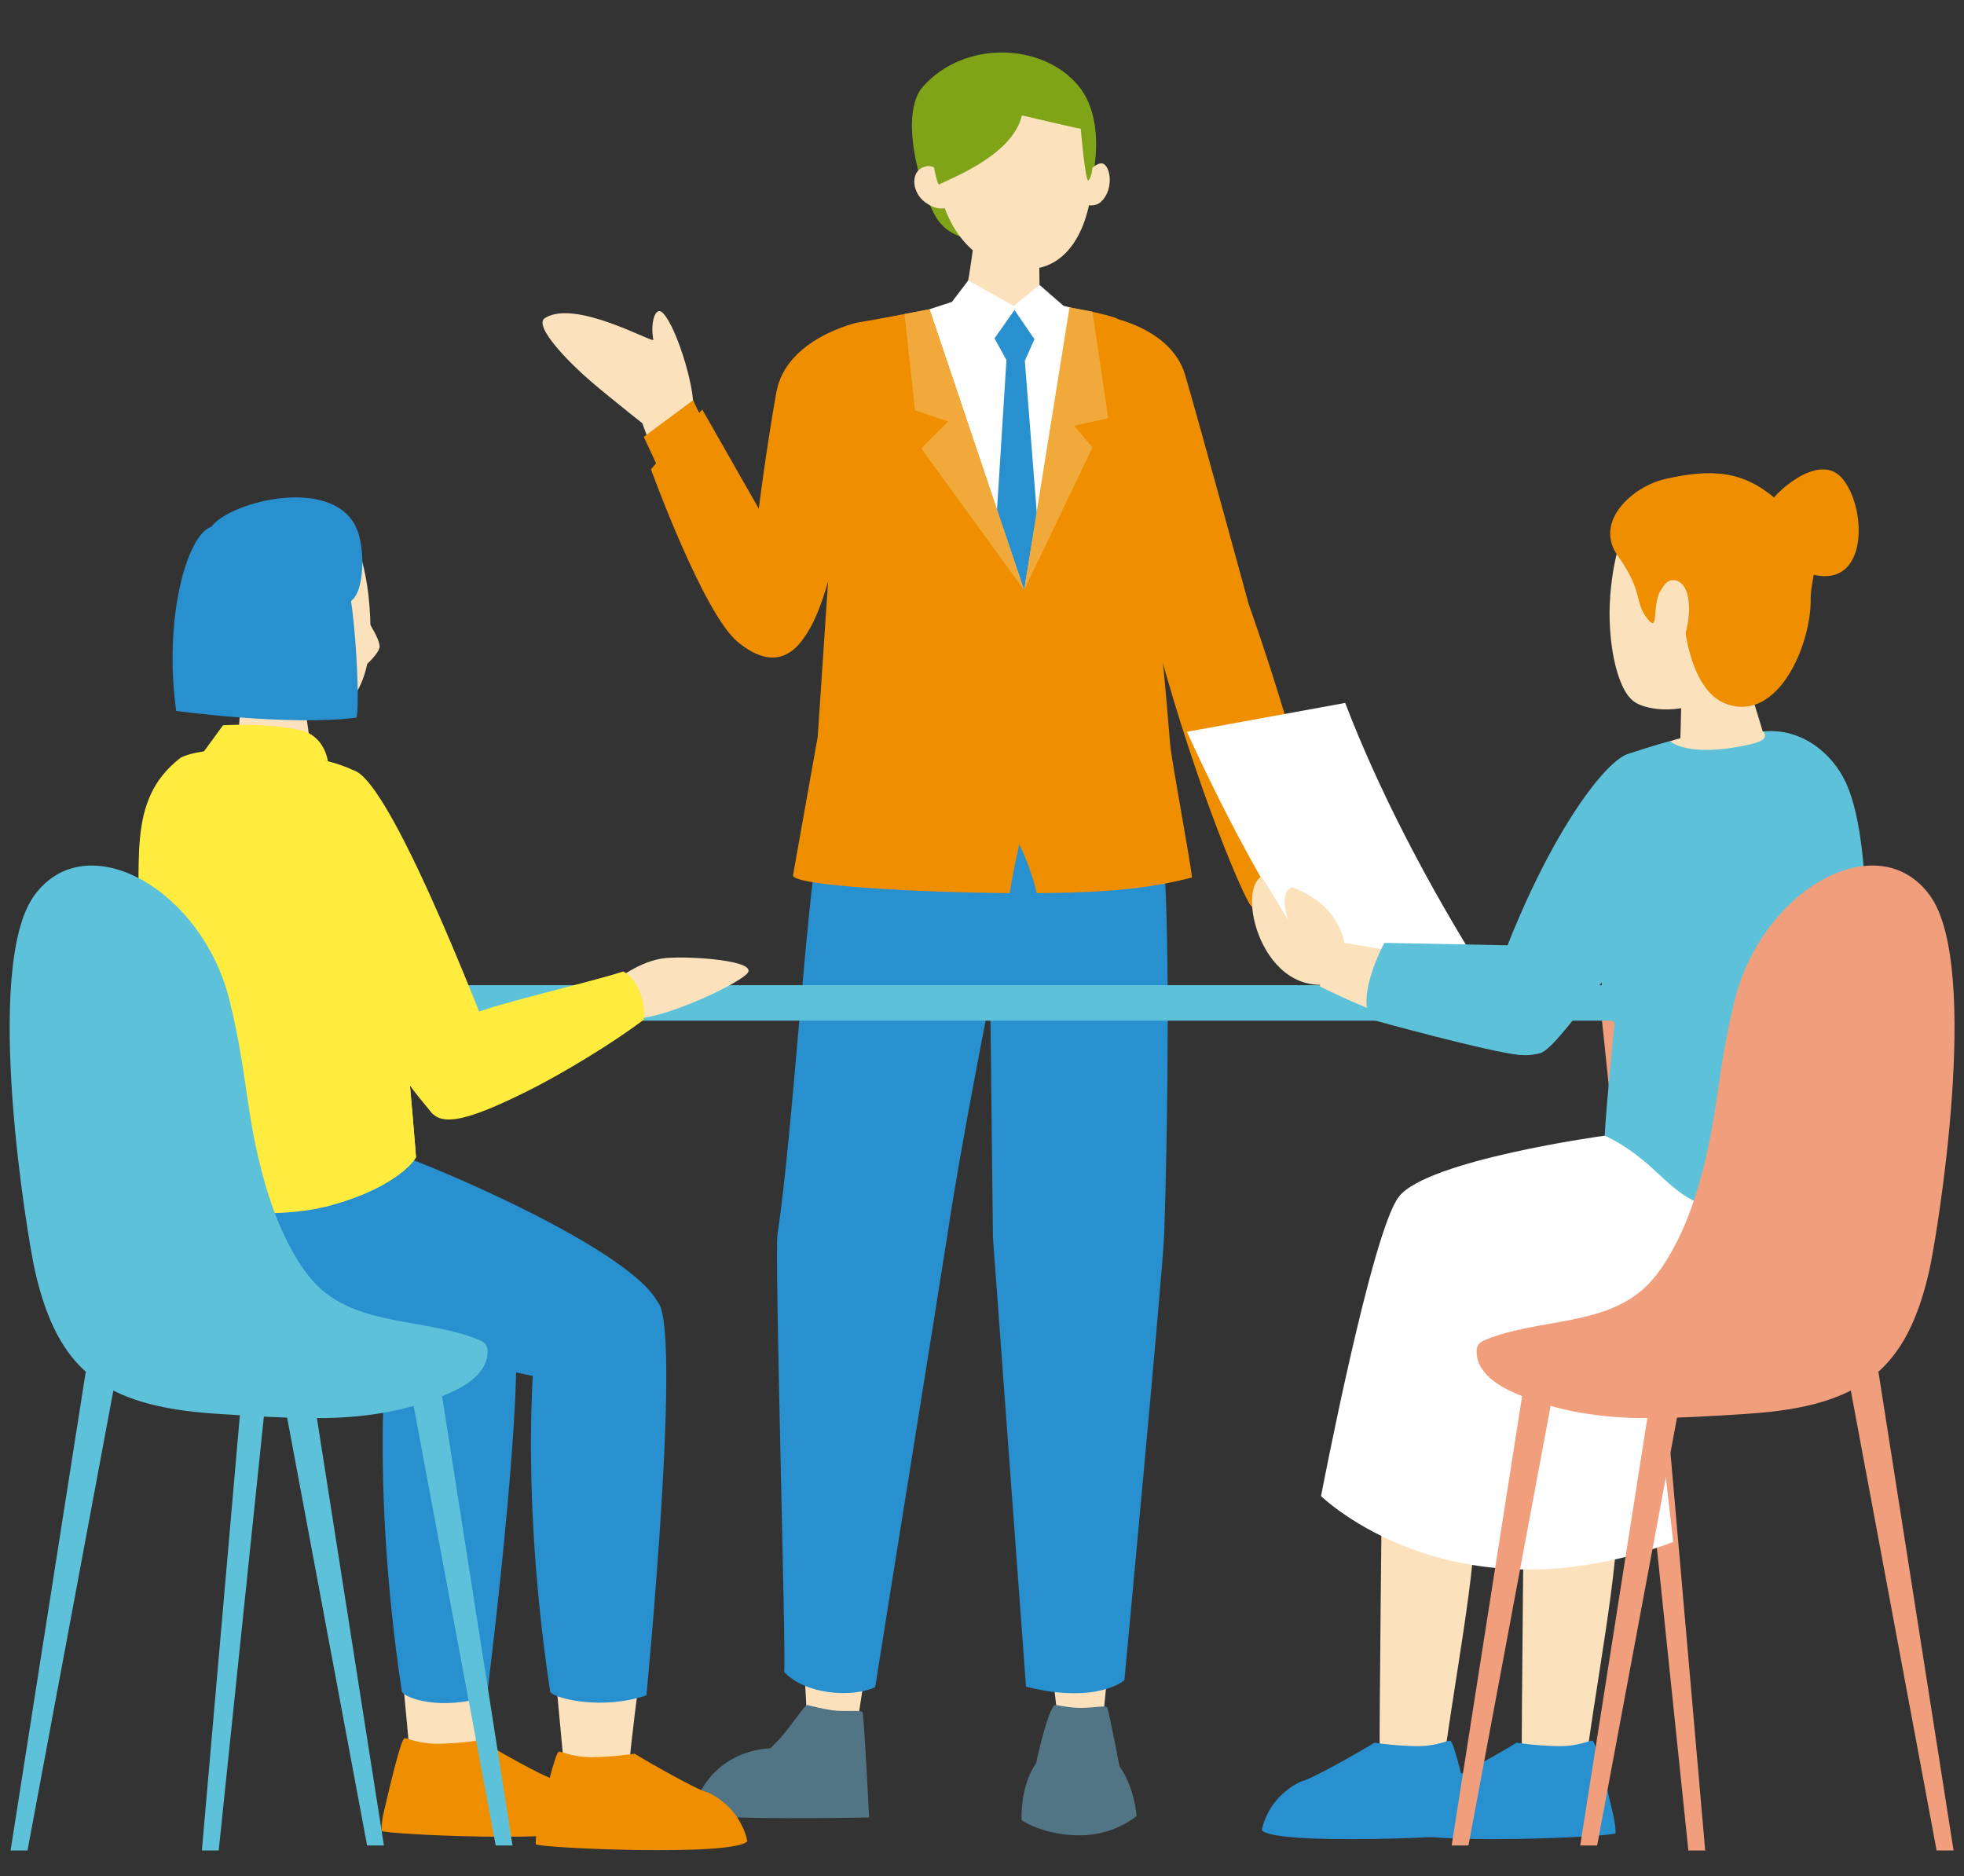<svg width="67" height="64" viewBox="0 0 67 64" fill="none" xmlns="http://www.w3.org/2000/svg">
<rect x="0" y="0" width="67" height="64" fill="#333333" stroke="none"/>
<g clip-path="url(#clip0_2021_10115)">
<path d="M7.461 63.128H6.887L9.444 33.844H10.509L7.461 63.128Z" fill="#5DC2D9"/>
<path d="M57.597 63.128H58.171L55.614 33.844H54.549L57.597 63.128Z" fill="#F19E7D"/>
<path d="M33.166 8.166C33.166 8.166 32.32 8.11 31.908 7.37C31.331 6.332 30.678 3.861 31.491 2.949C32.883 1.383 35.53 1.44 36.774 2.909C38.018 4.379 37.103 7.311 36.496 7.941C34.781 9.722 33.162 8.166 33.162 8.166H33.166Z" fill="#7FA417"/>
<path d="M33.075 32.694L31.563 43.642L28.969 60.611L27.646 60.475C27.646 60.475 26.727 47.424 27.629 43.603C27.679 42.972 27.944 31.864 27.944 31.864C27.944 31.864 32.886 31.831 33.079 32.694H33.075Z" fill="#FBE2BD"/>
<path d="M39.795 31.844L39.139 42.879L37.543 59.54H36.194C36.194 59.54 34.611 47.022 35.212 43.145C35.212 42.514 34.611 31.416 34.611 31.416C34.611 31.416 39.537 30.998 39.792 31.844H39.795Z" fill="#FBE2BD"/>
<path d="M38.735 23.95C38.735 23.95 39.08 26.368 39.578 28.378C39.926 29.798 39.866 37.45 39.717 42.093C39.677 43.281 38.357 57.321 38.357 57.321C38.357 57.321 37.432 58.15 35.001 57.54L33.873 42.216L33.78 34.027C33.78 34.027 32.768 39.095 32.311 42.183C32.204 42.906 29.886 57.321 29.856 57.556C29.07 57.924 27.475 57.815 26.752 57.039C26.825 56.651 26.42 42.816 26.523 42.12C27.057 38.528 27.485 30.955 27.936 28.6C28.234 27.041 28.864 25.433 29.309 24.325L38.732 23.947L38.735 23.95Z" fill="#2990D0"/>
<path d="M35.445 8.407L35.468 10.168C35.468 10.168 35.495 10.427 35.597 10.517C35.68 10.586 36.868 11.094 36.868 11.094C36.868 11.094 35.843 12.026 34.695 12.095C33.478 12.168 32.135 11.366 32.052 11.071C32.022 10.964 32.808 10.61 32.917 10.142C33.123 9.253 33.322 7.429 33.322 7.429L35.441 8.407H35.445Z" fill="#FBE2BD"/>
<path d="M31.945 6.05C32.211 7.589 33.056 9.184 35.04 9.181C36.941 9.181 37.468 6.627 37.206 5.088C36.941 3.549 35.478 2.517 33.939 2.783C32.4 3.048 31.683 4.511 31.949 6.05H31.945Z" fill="#FBE2BD"/>
<path d="M32.591 6.912C32.565 6.885 32.177 5.592 31.64 5.668C31.032 5.754 31.076 6.537 31.553 6.895C32.187 7.373 32.591 6.912 32.591 6.912Z" fill="#FBE2BD"/>
<path d="M36.859 6.942C36.883 6.886 36.952 5.692 37.536 5.576C37.868 5.509 38.05 6.451 37.546 6.896C37.297 7.118 36.859 6.942 36.859 6.942Z" fill="#FBE2BD"/>
<path d="M27.053 29.858L27.895 25.138L28.519 15.807C28.519 15.807 28.986 11.953 29.292 10.998C30.237 10.842 32.771 10.345 32.771 10.345C32.983 10.796 34.101 11.346 34.705 11.668C35.245 10.935 35.59 10.375 35.59 10.375C35.59 10.375 37.153 10.537 38.091 10.855C38.513 12.405 38.592 13.552 38.924 16.71C39.345 19.015 39.69 22.551 39.916 25.363C39.962 25.954 40.625 29.43 40.662 29.937C39.498 30.232 38.204 30.455 35.365 30.468C35.255 29.96 35.03 29.343 34.771 28.796C34.678 29.231 34.516 29.964 34.446 30.468C31.448 30.448 27.03 30.223 27.053 29.861V29.858Z" fill="#EF8F00"/>
<path d="M22.263 14.716C22.263 14.716 20.87 13.622 20.154 13.008C19.461 12.418 18.174 11.121 18.588 10.852C19.627 10.186 22.313 11.738 22.287 11.589C22.18 11.015 22.353 10.425 22.605 10.67C23.119 11.174 23.816 13.602 23.613 14.066C23.381 14.6 22.267 14.716 22.267 14.716H22.263Z" fill="#FBE2BD"/>
<path d="M23.581 13.652C24.698 15.387 26.659 19.035 26.659 19.035C27.541 20.889 25.604 21.977 25.183 21.513C24.184 20.418 22.788 16.872 21.912 14.438C22.479 14.252 23.007 14.01 23.581 13.652Z" fill="#FBE2BD"/>
<path d="M23.931 14.265L23.646 13.652L21.961 14.902L22.638 16.355L23.931 14.265Z" fill="#EF8F00"/>
<path d="M23.955 13.97L22.207 16.01C22.207 16.01 23.991 20.939 25.172 21.904C26.353 22.872 27.026 22.298 27.368 21.837C27.713 21.38 28.983 19.625 29.288 10.995C29.288 10.995 26.817 11.515 26.482 13.393C26.141 15.306 25.885 17.353 25.885 17.353L23.955 13.966V13.97Z" fill="#EF8F00"/>
<path d="M44.778 30.744C43.706 31.831 43.066 31.314 42.672 30.896C42.443 30.651 40.884 27.062 39.524 22.1C38.566 18.604 37.793 14.239 37.285 10.707C37.285 10.707 39.899 10.969 40.433 12.8C40.977 14.667 42.602 20.624 42.602 20.624C42.602 20.624 45.846 29.656 44.775 30.744H44.778Z" fill="#EF8F00"/>
<path d="M23.715 61.845C23.569 61.705 24.126 59.782 26.282 59.639C26.956 59.015 27.423 58.143 27.549 58.169C27.669 58.193 28.16 58.332 28.544 58.359C28.962 58.388 29.397 58.329 29.427 58.418C29.48 58.591 29.649 62.001 29.649 62.001C29.649 62.001 24.136 62.117 23.715 61.848V61.845Z" fill="#527586"/>
<path d="M35.258 60.651C35.221 60.632 35.758 58.134 36.011 58.164C36.133 58.177 36.505 58.267 36.893 58.263C37.311 58.26 37.742 58.167 37.775 58.253C37.841 58.419 38.296 60.794 38.296 60.794C38.296 60.794 35.699 60.887 35.258 60.651Z" fill="#527586"/>
<path d="M34.85 62.094C34.85 62.094 34.714 59.49 36.704 59.49C38.614 59.49 38.773 61.951 38.773 61.951C38.773 61.951 38.034 62.611 36.83 62.611C35.589 62.611 34.85 62.094 34.85 62.094Z" fill="#527586"/>
<path d="M37.268 5.728C37.268 5.728 37.248 6 37.138 6.153C37.029 6.305 36.87 4.395 36.87 4.395C36.87 4.395 36.727 4.375 34.86 3.937C34.541 5.37 32.15 6.189 32.057 6.289C31.964 6.391 31.808 5.406 31.808 5.406C31.808 5.406 31.619 3.055 33.48 2.74C35.341 2.421 37.709 2.962 37.271 5.725L37.268 5.728Z" fill="#7FA417"/>
<path d="M36.552 10.501L36.283 10.434L35.46 9.718L34.585 10.441L33.032 9.565L32.475 10.298L31.709 10.55L34.936 20.133L36.552 10.501Z" fill="white"/>
<path d="M34.609 10.577L35.289 11.572L34.961 12.309L35.372 17.536L34.937 20.133L34.012 17.39L34.334 12.282L33.926 11.542L34.609 10.577Z" fill="#2990D0"/>
<path d="M37.269 10.633L37.806 14.265L36.642 14.527L37.269 15.263L34.937 20.133L31.428 15.297L32.347 14.378L31.216 14L30.857 10.713L31.71 10.55L34.937 20.133L36.486 10.484L37.269 10.633Z" fill="#F2A93B"/>
<path d="M40.49 24.965C41.963 28.169 43.708 31.512 46.139 34.654L50.733 33.4C48.633 30.09 46.971 26.806 45.89 23.98L40.49 24.965Z" fill="white"/>
<path d="M55.174 50.078C55.393 52.565 54.686 55.988 54.172 59.607C54.172 59.607 51.936 60.29 51.916 59.816C51.897 59.342 52.003 49.554 52.003 49.554L55.174 50.075V50.078Z" fill="#FBE2BD"/>
<path d="M55.113 62.538C55.087 62.664 48.33 62.976 47.893 62.435C47.932 62.253 47.985 62.094 48.058 61.944C48.45 61.085 49.239 60.773 49.256 60.767C49.561 60.714 51.355 59.696 51.737 59.45C51.737 59.45 52.447 59.563 53.183 59.569C53.903 59.573 54.254 59.347 54.331 59.387C54.453 59.453 54.812 60.949 55.027 61.885C55.127 62.319 55.113 62.535 55.113 62.535V62.538Z" fill="#2990D0"/>
<path d="M50.324 50.078C50.543 52.565 49.837 55.988 49.322 59.607C49.322 59.607 47.087 60.29 47.067 59.816C47.047 59.342 47.153 49.554 47.153 49.554L50.324 50.075V50.078Z" fill="#FBE2BD"/>
<path d="M50.264 62.538C50.237 62.664 43.481 62.976 43.043 62.435C43.083 62.253 43.136 62.094 43.209 61.944C43.6 61.085 44.39 60.773 44.406 60.767C44.711 60.714 46.506 59.696 46.887 59.45C46.887 59.45 47.597 59.563 48.333 59.569C49.053 59.573 49.405 59.347 49.481 59.387C49.604 59.453 49.962 60.949 50.178 61.885C50.277 62.319 50.264 62.535 50.264 62.535V62.538Z" fill="#2990D0"/>
<path d="M66.54 33.609H2.801V34.819H66.54V33.609Z" fill="#5DC2D9"/>
<path d="M8.094 25.621L8.236 23.615L10.372 23.887L10.634 25.731C10.634 25.731 9.553 26.338 8.097 25.621H8.094Z" fill="#FBE2BD"/>
<path d="M11.935 18.125C11.935 18.125 12.532 18.938 12.628 21.051C12.728 23.164 12.075 24.517 10.433 24.55C8.791 24.583 7.093 23.154 7.385 21.151C7.676 19.147 8.535 17.585 9.643 17.582C10.751 17.575 11.696 17.585 11.932 18.129L11.935 18.125Z" fill="#FBE2BD"/>
<path d="M6.791 19.825C6.791 19.825 6.539 18.863 7.209 17.97C7.879 17.078 11.484 16.193 12.197 18.11C12.525 18.995 12.373 20.786 11.656 20.541C9.617 21.045 7.106 20.325 7.106 20.325L6.791 19.821V19.825Z" fill="#2990D0"/>
<path d="M12.36 22.796C12.36 22.796 12.867 22.381 12.944 22.099C13.02 21.817 12.317 20.835 12.317 20.835C12.317 20.835 12.227 22.434 12.36 22.796Z" fill="#FBE2BD"/>
<path d="M11.875 18.58C11.858 19.13 11.802 20.726 11.692 21.094C11.56 21.541 11.54 20.337 11.109 20.351C10.678 20.364 10.498 21.903 10.923 22.636C10.923 22.636 10.412 23.545 9.818 23.817C9.225 24.089 8.243 24.016 7.981 23.714C7.726 23.422 6.485 21.379 6.79 19.827C8.369 20.016 10.15 18.749 11.875 18.583V18.58Z" fill="#2990D0"/>
<path d="M13.742 57.288L13.951 59.523C13.951 59.523 16.187 60.206 16.207 59.732C16.227 59.258 16.555 56.71 16.555 56.71L13.742 57.288Z" fill="#FBE2BD"/>
<path d="M13.01 62.456C13.037 62.581 19.793 62.893 20.231 62.353C20.191 62.17 20.138 62.011 20.065 61.862C19.674 61.003 18.884 60.691 18.868 60.684C18.563 60.631 16.768 59.613 16.387 59.367C16.387 59.367 15.677 59.48 14.941 59.487C14.221 59.49 13.869 59.265 13.793 59.304C13.67 59.371 13.312 60.867 13.097 61.802C12.997 62.237 13.01 62.452 13.01 62.452V62.456Z" fill="#EF8F00"/>
<path d="M13.334 44.549C13.334 44.549 12.502 49.657 13.709 57.713C13.812 57.929 15.066 58.38 16.611 57.859C16.611 57.859 18.247 44.91 17.341 44.386C16.436 43.862 13.334 44.549 13.334 44.549Z" fill="#2990D0"/>
<path d="M19.006 57.746L19.215 59.981C19.215 59.981 21.45 60.664 21.47 60.19C21.49 59.716 21.819 57.169 21.819 57.169L19.006 57.746Z" fill="#FBE2BD"/>
<path d="M18.274 62.913C18.301 63.04 25.057 63.351 25.495 62.811C25.455 62.628 25.402 62.469 25.329 62.32C24.938 61.461 24.148 61.149 24.131 61.142C23.826 61.089 22.032 60.071 21.651 59.825C21.651 59.825 20.941 59.938 20.204 59.945C19.485 59.948 19.133 59.723 19.057 59.763C18.934 59.829 18.576 61.325 18.36 62.26C18.261 62.695 18.274 62.91 18.274 62.91V62.913Z" fill="#EF8F00"/>
<path d="M18.393 44.549C18.393 44.549 17.561 49.657 18.768 57.713C18.871 57.929 20.503 58.36 22.052 57.836C22.052 57.836 23.309 44.907 22.4 44.386C21.491 43.862 18.393 44.549 18.393 44.549Z" fill="#2990D0"/>
<path d="M4.744 40.87C4.744 40.87 4.475 44.893 10.439 45.106C13.421 45.212 16.758 46.89 19.003 47.053C21.249 47.215 22.399 45.862 22.542 44.893C22.824 42.956 12.698 38.83 12.174 38.953C11.65 39.076 4.711 40.343 4.744 40.87Z" fill="#2990D0"/>
<path d="M11.186 25.971C11.186 25.971 11.083 25.089 10.231 24.906C8.99 24.641 7.607 24.744 7.607 24.744L6.924 25.679L11.189 25.968L11.186 25.971Z" fill="#FFEC3F"/>
<path d="M6.164 25.848C4.227 27.341 4.887 29.51 4.678 32.515C4.247 38.708 4.121 40.525 4.277 40.618C4.433 40.711 8.44 41.932 11.358 41.102C13.674 40.446 14.191 39.484 14.191 39.484C14.191 39.484 13.266 26.903 12.062 26.283C10.858 25.663 7.285 25.284 6.161 25.848H6.164Z" fill="#FFEC3F"/>
<path d="M13.717 39.984C14.076 39.692 14.192 39.48 14.192 39.48C14.192 39.48 13.588 31.261 12.719 27.781C9.435 31.214 10.334 37.025 13.714 39.984H13.717Z" fill="#FFEC3F"/>
<path d="M9.187 40.843C9.383 41.46 9.632 42.064 9.957 42.654C10.225 43.138 10.537 43.609 10.952 43.978C12.371 45.235 14.55 44.989 16.308 45.696C16.405 45.736 16.507 45.782 16.567 45.865C16.62 45.941 16.637 46.037 16.634 46.13C16.627 46.731 16.07 47.172 15.529 47.43C14.162 48.09 12.604 48.352 11.088 48.376C9.887 48.392 8.537 48.306 7.34 48.227C3.469 47.968 1.956 46.691 1.194 43.357C0.938 42.236 -0.601 32.986 1.17 30.548C2.942 28.11 6.892 30.335 7.831 34.127C8.491 36.787 8.368 38.263 9.184 40.846L9.187 40.843Z" fill="#5DC2D9"/>
<path d="M17.055 36.342C17.055 36.342 13.41 26.574 12.046 26.276C10.793 26 9.688 32.163 14.773 38.01L17.052 36.342H17.055Z" fill="#FFEC3F"/>
<path d="M51.729 33.652C50.675 32.929 46.95 32.339 45.583 32.12C45.364 32.69 45.043 32.985 45.029 33.652C48.824 35.539 51.968 35.964 52.336 35.649C52.731 35.31 53.245 34.694 51.726 33.652H51.729Z" fill="#FBE2BD"/>
<path d="M53.049 32.279L47.224 32.166C47.224 32.166 46.249 33.97 46.767 34.776C46.767 34.776 50.83 35.904 51.861 35.99C52.893 36.077 53.049 32.279 53.049 32.279Z" fill="#5DC2D9"/>
<path d="M45.876 32.272C45.876 32.272 45.8 30.906 44.088 30.269C43.594 30.428 43.945 31.403 43.945 31.403C43.945 31.403 43.468 30.568 43.033 29.901C42.115 30.455 43.189 34.448 45.879 33.43V32.272H45.876Z" fill="#FBE2BD"/>
<path d="M63.372 38.269C62.44 37.128 62.271 37.569 62.271 37.569L59.196 39.094C58.825 38.663 57.024 39.221 55.448 38.988C55.292 38.922 56.135 38.461 55.853 38.418L54.738 38.743C54.738 38.743 48.695 39.569 47.72 40.826C46.791 42.02 45.066 51.038 45.066 51.038C45.066 51.038 49.531 55.407 57.08 52.604L56.42 46.809C58.964 46.909 60.025 46.01 60.025 46.01C60.025 46.01 61.939 46.421 63.196 44.939C64.967 42.852 63.372 38.275 63.372 38.275V38.269Z" fill="white"/>
<path d="M57.361 23.814L57.351 24.146L57.335 24.799L57.295 26.229C57.295 26.229 60.615 27.775 60.589 26.663C60.277 25.227 59.431 22.736 59.431 22.736L57.361 23.814Z" fill="#FBE2BD"/>
<path d="M60.779 25.028C60.779 25.028 58.852 24.673 56.974 25.287C55.097 25.897 57.846 29.748 57.846 29.748H61.27C61.27 29.748 62.52 29.048 62.52 28.948C62.52 28.849 61.585 25.363 60.779 25.031V25.028Z" fill="#FBE2BD"/>
<path d="M54.93 20.372C54.824 21.689 55.106 23.503 55.759 23.944C56.111 24.183 56.824 24.272 57.447 24.14C58.98 23.811 60.585 22.713 60.864 20.969C61.133 19.281 60.934 18.325 60.27 17.552C59.454 16.601 58.27 16.683 57.447 16.707C55.882 16.756 55.122 17.937 54.927 20.369L54.93 20.372Z" fill="#FBE2BD"/>
<path d="M57.385 20.411C57.385 20.411 57.402 23.486 58.904 24.02C60.666 24.643 61.79 21.987 61.77 20.428C61.757 19.486 62.566 18.415 60.672 17.108C59.472 16.01 58.344 16 56.818 16.338C55.7 16.587 54.347 17.794 55.196 18.972C56.045 20.149 55.767 20.55 56.181 21.084C56.689 21.738 56.224 20.315 56.855 19.944C57.485 19.575 57.389 20.411 57.389 20.411H57.385Z" fill="#EF8F00"/>
<path d="M56.498 20.995C56.498 20.328 56.75 19.791 57.065 19.791C57.38 19.791 57.619 20.099 57.619 20.763C57.619 21.426 57.377 22.199 57.065 22.199C56.753 22.199 56.498 21.658 56.498 20.995Z" fill="#FBE2BD"/>
<path d="M63.122 36.071L62.803 38.346C62.803 38.346 62.817 39.394 60.346 39.822C57.875 40.246 56.717 39.765 55.589 39.105C55.589 39.105 55.318 38.14 55.444 36.273C55.583 34.183 63.125 36.074 63.125 36.074L63.122 36.071Z" fill="#FBE2BD"/>
<path d="M62.977 26.713C62.516 25.702 61.465 24.829 60.158 24.952C60.337 25.214 60.032 25.323 59.614 25.413C57.561 25.861 56.977 25.287 56.977 25.284C56.609 25.37 55.677 25.672 55.571 25.708C54.804 25.907 52.98 28.285 51.385 32.358C50.081 35.685 51.441 36.223 52.546 35.927C52.96 35.815 54.085 34.236 54.642 33.509C54.629 34.441 55.077 34.909 55.077 34.909C55.077 34.909 54.794 37.718 54.742 38.74C56.36 39.506 56.848 40.591 57.902 41.012C59.634 41.705 61.335 41.453 62.307 40.641C62.864 40.173 63.415 38.969 63.382 37.984C63.641 35.042 64.035 29.028 62.977 26.713Z" fill="#5DC2D9"/>
<path d="M0.938 63.129H0.361L2.922 46.813H3.983L0.938 63.129Z" fill="#5DC2D9"/>
<path d="M16.91 62.957H17.484L14.927 46.645H13.865L16.91 62.957Z" fill="#5DC2D9"/>
<path d="M12.523 62.957H13.097L10.539 46.645H9.475L12.523 62.957Z" fill="#5DC2D9"/>
<path d="M20.947 33.489C20.947 33.489 21.819 32.759 22.718 32.683C23.617 32.607 25.925 32.779 25.481 33.22C25.037 33.665 22.4 34.855 21.604 34.726C20.808 34.6 20.947 33.486 20.947 33.486V33.489Z" fill="#FBE2BD"/>
<path d="M21.257 33.142C20.163 33.506 17.098 34.19 16.03 34.624C14.7 35.161 13.801 36.037 14.6 37.762C14.932 38.482 15.844 38.289 17.977 37.231C19.227 36.611 20.995 35.526 21.964 34.783C22.037 34.13 21.721 33.364 21.254 33.138L21.257 33.142Z" fill="#FFEC3F"/>
<path d="M7.208 17.971C6.385 18.233 5.57 21.075 6.011 24.253C6.011 24.253 9.808 24.773 12.147 24.485C12.306 24.405 12.147 19.556 11.463 18.551C10.78 17.546 7.208 17.974 7.208 17.974V17.971Z" fill="#2990D0"/>
<path d="M57.82 40.843C57.624 41.46 57.375 42.064 57.05 42.654C56.782 43.138 56.47 43.609 56.055 43.978C54.636 45.235 52.456 44.989 50.699 45.696C50.602 45.736 50.499 45.782 50.44 45.865C50.387 45.941 50.37 46.037 50.373 46.13C50.38 46.731 50.937 47.172 51.478 47.43C52.844 48.09 54.403 48.352 55.919 48.376C57.12 48.392 58.47 48.306 59.667 48.227C63.538 47.968 65.05 46.691 65.813 43.357C66.069 42.236 67.608 32.986 65.837 30.548C64.065 28.11 60.115 30.335 59.176 34.127C58.516 36.787 58.639 38.263 57.823 40.846L57.82 40.843Z" fill="#F19E7D"/>
<path d="M66.066 63.129H66.644L64.083 46.813H63.022L66.066 63.129Z" fill="#F19E7D"/>
<path d="M50.095 62.957H49.522L52.079 46.645H53.144L50.095 62.957Z" fill="#F19E7D"/>
<path d="M54.485 62.957H53.908L56.469 46.645H57.53L54.485 62.957Z" fill="#F19E7D"/>
<path d="M60.424 17.124C60.424 16.958 62.01 15.373 62.832 16.305C63.651 17.233 63.761 19.86 62.066 19.642C60.371 19.423 60.424 17.124 60.424 17.124Z" fill="#EF8F00"/>
</g>
<defs>
<clipPath id="clip0_2021_10115">
<rect width="67" height="62.533" fill="white" transform="translate(0 0.834)"/>
</clipPath>
</defs>
</svg>
